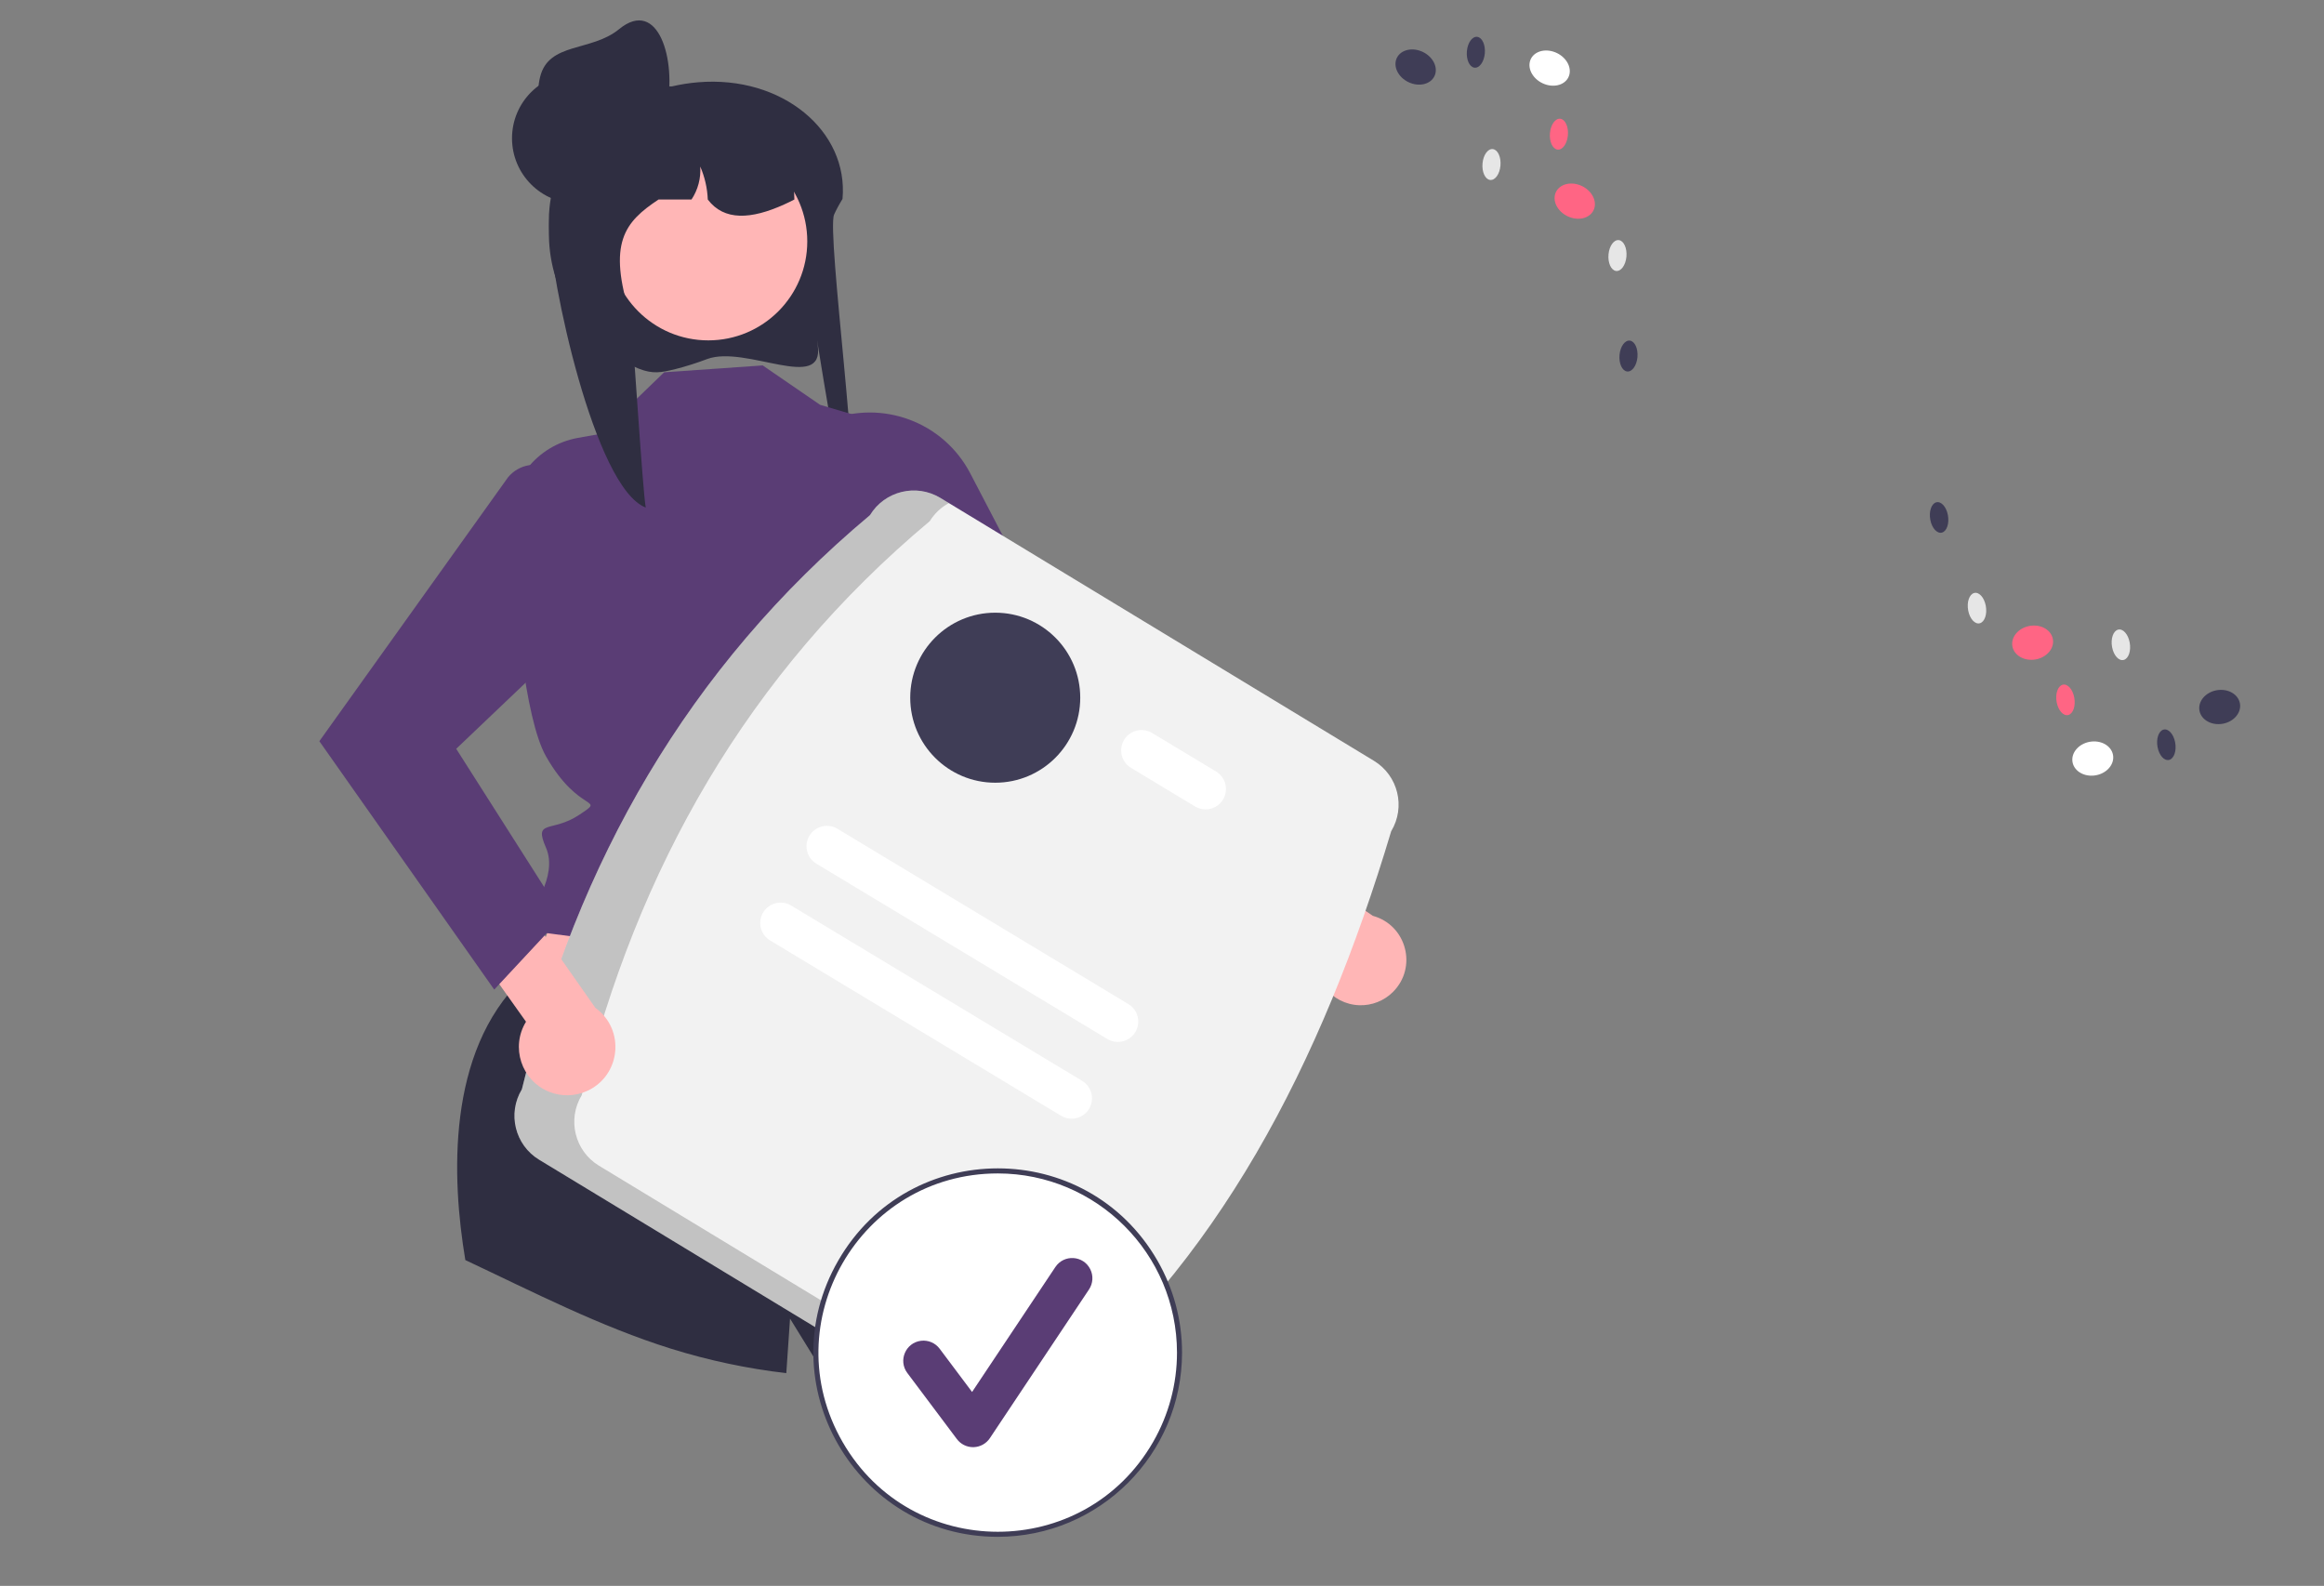 <?xml version="1.0" encoding="utf-8"?>
<svg viewBox="0 0 850 580" xmlns="http://www.w3.org/2000/svg">
  <rect x="0" y="0" width="850" height="580" fill="#808080" stroke="none"/>
  <path d="M 258.649 131.307 C 254.843 132.758 250.956 133.986 247.008 134.989 C 241.793 136.26 238.849 136.848 233.815 134.895 C 233.639 134.827 233.471 134.759 233.311 134.692 C 213.818 126.404 201.055 107.39 200.769 86.211 C 200.744 85.855 200.744 85.481 200.744 85.116 C 200.739 83.36 200.823 81.604 200.995 79.856 C 201.216 77.474 201.597 75.11 202.135 72.78 L 202.085 72.77 C 198.01 68.604 196.442 62.896 196.963 57.161 C 197.684 49.282 201.979 42.171 208.617 37.866 C 213.751 34.638 219.541 32.595 225.563 31.885 C 227.181 31.699 228.807 31.604 230.435 31.602 L 245.729 31.602 C 248.887 30.863 252.097 30.356 255.33 30.089 L 255.355 30.089 C 286.136 27.536 310.411 47.942 308.147 72.77 C 308.13 72.798 308.105 72.825 308.089 72.853 C 307.434 73.92 306.856 74.931 306.344 75.898 C 305.85 76.801 305.43 77.667 305.069 78.487 C 302.26 84.833 315.609 183.296 310.821 184.791 C 308.097 185.639 297.112 112.371 299.083 126.303 C 301.564 143.782 272.83 126.066 258.649 131.307 Z" fill="#2f2e41"/>
  <polygon points="305.019 309.297 347.688 400.199 183.551 383.575 217.814 296.311 305.019 309.297" fill="#ffb6b6"/>
  <path d="M 390.674 491.551 C 362.131 501.052 332.052 505.081 302.016 503.426 L 288.954 482.244 C 288.954 482.244 288.407 490.133 287.592 502.193 C 273.293 500.536 259.181 497.544 245.441 493.257 C 219.383 485.108 194.956 472.483 170.196 460.84 C 165.181 430.944 163.299 384.844 191.026 358.007 L 340.264 385.354 C 340.264 385.354 364.208 403.264 357.803 409.678 C 351.397 416.084 350.405 415.092 354.614 419.301 C 358.822 423.509 367.916 429.136 368.009 432.816 C 368.046 434.253 378.252 460.311 390.674 491.551 Z" fill="#2f2e41"/>
  <path d="M 278.958 133.643 L 242.904 136.158 L 219.6 158.676 L 211.438 160.134 C 196.253 162.841 185.496 176.481 186.403 191.879 C 188.082 220.322 191.841 262.82 199.697 276.609 C 211.879 297.988 221.941 291.28 211.879 297.988 C 201.817 304.696 195.061 299.425 199.697 310.026 C 204.332 320.627 193.432 334.225 193.432 334.225 L 189.092 338.565 L 193.695 340.451 L 340.343 359.532 C 340.343 359.532 327.663 302.521 335.593 288.515 C 343.523 274.51 362.75 232.176 345.59 215.61 L 328.812 156.566 L 299.95 148.054 L 278.958 133.643 Z" fill="#5a3d75"/>
  <path d="M 497.219 367.638 C 486.956 367.313 479.425 357.874 481.386 347.795 L 412.596 301.208 L 420.804 279.013 L 502.101 334.942 C 514.463 338.315 518.538 353.804 509.436 362.824 C 506.195 366.035 501.779 367.775 497.219 367.638 Z" fill="#ffb6b6"/>
  <path d="M 302.922 153.777 L 292.926 157.736 L 346.249 261.878 L 456.636 337.121 L 472.548 310.227 L 388.521 237.649 L 354.88 173.131 C 345.074 154.324 322.642 145.969 302.922 153.777 Z" fill="#5a3d75"/>
  <circle cx="259.055" cy="88.279" r="36.205" fill="#ffb6b6"/>
  <path d="M 290.539 72.969 C 289.935 73.288 289.339 73.581 288.736 73.874 C 288.107 74.176 287.478 74.478 286.841 74.763 C 274.724 80.255 264.855 80.868 258.869 72.969 C 258.704 68.813 257.769 64.724 256.11 60.911 C 256.403 65.173 255.28 69.412 252.915 72.969 L 240.858 72.969 C 228.44 81.211 222.067 88.783 230.687 115.841 C 231.249 117.619 235.097 180.774 236.195 185.629 C 217.396 178.418 201.179 101.855 200.769 81.681 C 200.744 81.354 200.744 81.01 200.744 80.674 C 200.739 79.058 200.823 77.443 200.995 75.836 C 201.217 73.643 201.598 71.468 202.135 69.329 L 202.085 69.321 C 198.207 65.613 196.308 60.292 196.963 54.966 C 200.116 50.837 204.019 47.338 208.467 44.653 C 212.511 42.694 216.726 41.112 221.061 39.923 C 221.169 39.898 221.262 39.873 221.37 39.848 C 222.696 39.487 224.054 39.16 225.412 38.876 C 228.212 38.289 231.042 37.86 233.89 37.593 C 234.099 37.584 234.3 37.568 234.485 37.568 C 235.624 37.569 236.742 37.875 237.722 38.456 C 237.73 38.456 237.73 38.465 237.747 38.465 C 239.661 39.608 240.84 41.668 240.858 43.898 L 254.29 43.898 C 254.785 43.898 255.279 43.915 255.774 43.94 C 274.481 44.686 289.515 52.685 290.48 71.074 C 290.522 71.711 290.539 72.331 290.539 72.969 Z" fill="#2f2e41"/>
  <circle cx="211.121" cy="50.572" r="23.852" fill="#2f2e41"/>
  <path d="M 243.868 39.54 C 241.158 52.431 227.789 60.142 214.999 56.987 C 202.209 53.834 194.397 40.909 197.551 28.119 C 200.706 15.329 216.227 19.016 226.42 10.672 C 240.839 -1.134 247.522 22.155 243.868 39.54 Z" fill="#2f2e41"/>
  <path d="M 190.872 398.384 C 211.201 315.485 251.48 244.231 318.187 188.405 C 323.563 179.563 335.082 176.74 343.937 182.095 L 502.518 278.246 C 511.36 283.621 514.183 295.14 508.828 303.995 C 483.367 389.059 445.232 462.872 381.513 513.974 C 376.138 522.817 364.619 525.64 355.764 520.284 L 197.183 424.134 C 188.34 418.758 185.517 407.24 190.872 398.384 Z" fill="#f2f2f2"/>
  <path d="M 219.058 426.322 C 210.216 420.947 207.392 409.428 212.747 400.573 C 233.077 317.674 273.356 246.42 340.063 190.594 C 341.772 187.814 344.185 185.534 347.058 183.986 L 343.937 182.094 C 335.082 176.739 323.563 179.563 318.187 188.405 C 251.48 244.231 211.201 315.484 190.873 398.384 C 185.517 407.239 188.34 418.757 197.183 424.133 L 355.763 520.284 C 361.509 523.741 368.666 523.855 374.518 520.581 L 219.058 426.322 Z" opacity="0.2" style="isolation:isolate"/>
  <path d="M 405.033 380.006 L 298.587 315.869 C 293.674 312.9 293.816 305.727 298.844 302.956 C 301.171 301.674 304.005 301.727 306.283 303.095 L 412.729 367.233 C 417.637 370.21 417.479 377.385 412.446 380.145 C 410.126 381.418 407.304 381.365 405.032 380.006 L 405.033 380.006 Z" fill="#fff"/>
  <path d="M 437.109 294.953 L 413.691 280.843 C 408.765 277.896 408.876 270.722 413.891 267.929 C 416.219 266.633 419.061 266.678 421.347 268.045 L 421.388 268.069 L 444.806 282.18 C 449.713 285.156 449.557 292.33 444.526 295.092 C 442.204 296.366 439.381 296.313 437.109 294.953 Z" fill="#fff"/>
  <path d="M 388.115 408.084 L 281.668 343.947 C 276.751 340.985 276.884 333.811 281.906 331.034 C 284.233 329.747 287.069 329.796 289.349 331.163 L 289.365 331.173 L 395.811 395.311 C 400.718 398.289 400.561 405.462 395.529 408.223 C 393.208 409.496 390.386 409.443 388.115 408.084 Z" fill="#fff"/>
  <circle cx="364.006" cy="255.167" r="31.091" fill="#3f3d56"/>
  <circle cx="364.958" cy="494.678" r="66.452" fill="#fff"/>
  <path d="M 364.958 562.058 C 313.09 562.058 280.672 505.908 306.606 460.989 C 332.541 416.069 397.376 416.069 423.31 460.989 C 429.224 471.231 432.337 482.85 432.337 494.678 C 432.295 531.873 402.153 562.015 364.958 562.058 Z M 364.958 429.154 C 314.517 429.154 282.991 483.758 308.212 527.441 C 333.433 571.124 396.484 571.124 421.704 527.441 C 427.456 517.479 430.483 506.18 430.483 494.678 C 430.442 458.506 401.13 429.194 364.958 429.154 Z" fill="#3f3d56"/>
  <path d="M 355.893 529.263 C 353.566 529.263 351.376 528.168 349.98 526.306 L 331.851 502.134 C 328.433 497.584 331.222 491.041 336.87 490.355 C 339.496 490.037 342.093 491.146 343.678 493.264 L 355.539 509.077 L 386.001 463.383 C 389.157 458.649 396.255 459.107 398.778 464.207 C 399.949 466.575 399.767 469.387 398.302 471.584 L 362.044 525.972 C 360.713 527.967 358.497 529.194 356.099 529.261 C 356.03 529.262 355.962 529.263 355.893 529.263 Z" fill="#5a3d75"/>
  <ellipse cx="812.172" cy="344.619" rx="7.509" ry="6.231" transform="matrix(0.995, -0.102, 0.071, 0.998, -67.149, 16.331)" fill="#fff" style=""/>
  <ellipse cx="844.222" cy="333.746" rx="7.509" ry="6.231" transform="matrix(0.995, -0.102, 0.071, 0.998, -51.848, 11.601)" fill="#3f3d56" style=""/>
  <ellipse cx="796.979" cy="320.166" rx="7.509" ry="6.231" transform="matrix(0.995, -0.102, 0.071, 0.998, -72.295, -3.191)" fill="#ff6584" style=""/>
  <ellipse cx="783.121" cy="312.684" rx="3.331" ry="5.612" transform="matrix(0.965, -0.261, 0.186, 0.986, -90.79, 118.494)" fill="#e6e6e6" style=""/>
  <ellipse cx="773.549" cy="293.556" rx="3.331" ry="5.612" transform="matrix(0.965, -0.261, 0.186, 0.986, -91.852, 101.696)" fill="#3f3d56" style=""/>
  <ellipse cx="819.473" cy="320.419" rx="3.331" ry="5.612" transform="matrix(0.965, -0.261, 0.186, 0.986, -74.677, 133.765)" fill="#e6e6e6" style=""/>
  <ellipse cx="805.474" cy="332.04" rx="3.331" ry="5.612" transform="matrix(0.965, -0.261, 0.186, 0.986, -83.599, 138.798)" fill="#ff6584" style=""/>
  <ellipse cx="830.959" cy="341.505" rx="3.331" ry="5.612" transform="matrix(0.965, -0.261, 0.186, 0.986, -73.053, 152.528)" fill="#3f3d56" style=""/>
  <ellipse cx="675.135" cy="198.762" rx="6.184" ry="7.566" transform="matrix(0.207, -0.978, 0.96, 0.291, 236.211, 627.348)" fill="#fff" style=""/>
  <ellipse cx="641.291" cy="198.544" rx="6.184" ry="7.566" transform="matrix(0.207, -0.978, 0.96, 0.291, 194.42, 593.925)" fill="#3f3d56" style=""/>
  <ellipse cx="681.486" cy="226.84" rx="6.184" ry="7.566" transform="matrix(0.207, -0.978, 0.96, 0.291, 217.127, 674.045)" fill="#ff6584" style=""/>
  <ellipse cx="692.131" cy="238.447" rx="5.66" ry="3.302" transform="matrix(0.093, -0.996, 0.992, 0.133, 290.679, 751.105)" fill="#e6e6e6" style=""/>
  <ellipse cx="694.914" cy="259.655" rx="5.66" ry="3.302" transform="matrix(0.093, -0.996, 0.992, 0.133, 273.412, 787.817)" fill="#3f3d56" style=""/>
  <ellipse cx="660.314" cy="219.239" rx="5.66" ry="3.302" transform="matrix(0.093, -0.996, 0.992, 0.133, 266.615, 688.683)" fill="#e6e6e6" style=""/>
  <ellipse cx="677.346" cy="212.841" rx="5.66" ry="3.302" transform="matrix(0.093, -0.996, 0.992, 0.133, 296.044, 695.401)" fill="#ff6584" style=""/>
  <ellipse cx="656.363" cy="195.554" rx="5.66" ry="3.302" transform="matrix(0.093, -0.996, 0.992, 0.133, 284.759, 646.844)" fill="#3f3d56" style=""/>
  <path d="M 200.76 399.263 C 190.682 395.133 186.699 382.96 192.385 373.672 L 141.302 301.866 L 157.69 282.853 L 217.738 368.582 C 228.772 376.518 227.076 393.422 214.687 399.009 C 210.275 400.998 205.241 401.09 200.76 399.263 Z" fill="#ffb6b6"/>
  <path d="M 201.934 171.71 C 196.595 168.569 189.766 169.772 185.821 174.547 L 116.802 271.074 L 180.765 361.92 L 205.794 335.037 L 166.86 273.855 L 218.603 224.59 C 227.411 205.295 220.214 182.465 201.934 171.71 Z" fill="#5a3d75"/>
</svg>